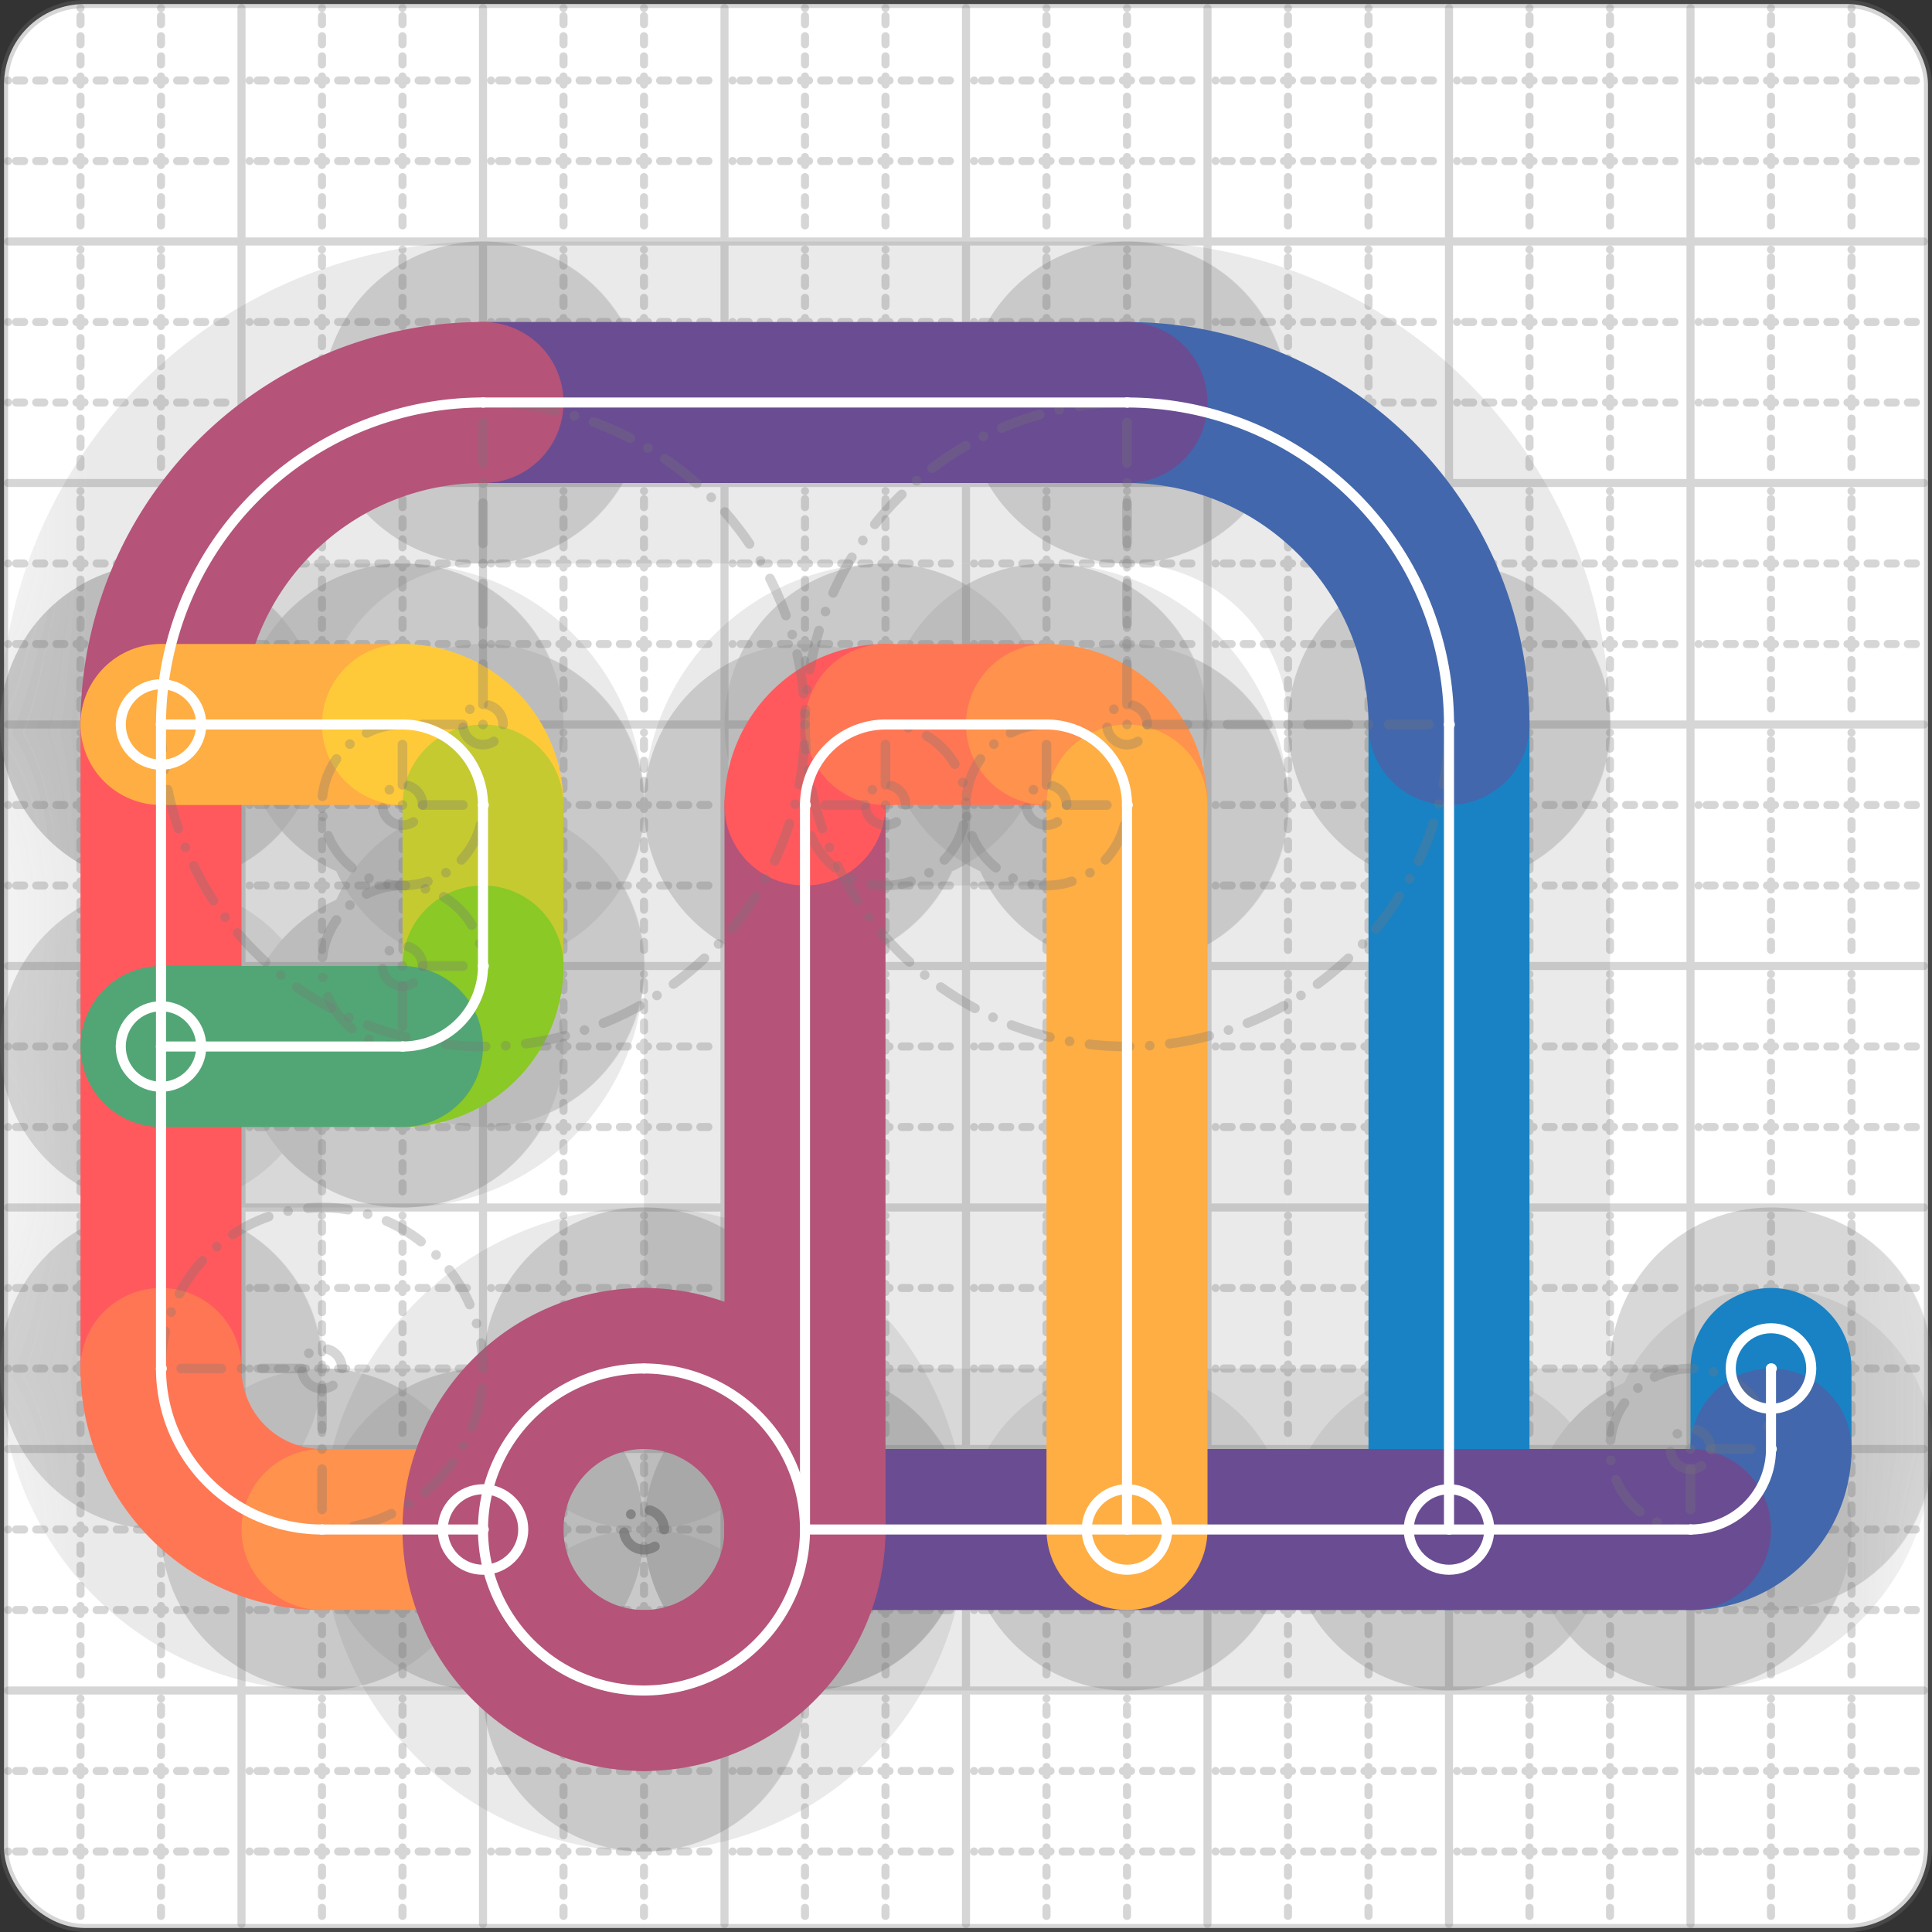 <svg xmlns="http://www.w3.org/2000/svg" width="24" height="24" viewBox="0 0 24 24" fill="none" stroke="currentColor" stroke-width="2" stroke-linecap="round" stroke-linejoin="round"><rect x="0" y="0" width="24" height="24" fill="#333333" stroke="none"/><style>
  @media screen and (prefers-color-scheme: light) {
    .svg-preview-grid-rect { fill: none }
  }
  @media screen and (prefers-color-scheme: dark) {
    .svg-preview-grid-rect { fill: none }
    .svg
    .svg-preview-grid-group,
    .svg-preview-radii-group,
    .svg-preview-shadow-mask-group,
    .svg-preview-shadow-group {
      stroke: #fff;
    }
  }
</style><g class="svg-preview-grid-group" stroke-linecap="butt" stroke-width="0.1" stroke="#777" stroke-opacity="0.3"><rect class="svg-preview-grid-rect" width="23.9" height="23.9" x="0.05" y="0.05" rx="1" fill="#fff"></rect><path stroke-dasharray="0 0.1 0.1 0.15 0.1 0.15 0.1 0.15 0.1 0.15 0.1 0.15 0.1 0.15 0.1 0.15 0.1 0.15 0.1 0.15 0.1 0.15 0.1 0.15 0 0.15" stroke-width="0.1" d="M0.1 1h23.8M1 0.1v23.8M0.1 2h23.8M2 0.1v23.8M0.1 4h23.8M4 0.1v23.8M0.1 5h23.8M5 0.1v23.8M0.1 7h23.8M7 0.1v23.8M0.1 8h23.8M8 0.1v23.8M0.1 10h23.8M10 0.1v23.8M0.1 11h23.8M11 0.1v23.8M0.1 13h23.8M13 0.1v23.8M0.1 14h23.8M14 0.1v23.8M0.1 16h23.8M16 0.1v23.8M0.1 17h23.8M17 0.1v23.8M0.1 19h23.8M19 0.1v23.8M0.1 20h23.8M20 0.1v23.8M0.1 22h23.8M22 0.1v23.8M0.1 23h23.8M23 0.1v23.8"></path><path d="M0.1 3h23.8M3 0.1v23.8M0.1 6h23.8M6 0.1v23.8M0.1 9h23.8M9 0.1v23.8M0.1 12h23.8M12 0.1v23.8M0.1 15h23.8M15 0.1v23.8M0.1 18h23.8M18 0.1v23.8M0.1 21h23.8M21 0.1v23.8"></path></g><g class="svg-preview-shadow-mask-group" stroke-width="4" stroke="#777" stroke-opacity="0.15"><mask id="svg-preview-shadow-mask-0" maskUnits="userSpaceOnUse" stroke-opacity="1" stroke-width="4" stroke="#000"><rect x="0" y="0" width="24" height="24" fill="#fff" stroke="none" rx="1"></rect><path d="M18 19h.01M18 9h.01M14 5h.01M6 5h.01M2 9h.01M2 17h.01M4 19h.01M6 19h.01"></path></mask><mask id="svg-preview-shadow-mask-1" maskUnits="userSpaceOnUse" stroke-opacity="1" stroke-width="4" stroke="#000"><rect x="0" y="0" width="24" height="24" fill="#fff" stroke="none" rx="1"></rect><path d="M2 9h.01M5 9h.01M6 10h.01M6 12h.01M5 13h.01M2 13h.01"></path></mask><mask id="svg-preview-shadow-mask-2" maskUnits="userSpaceOnUse" stroke-opacity="1" stroke-width="4" stroke="#000"><rect x="0" y="0" width="24" height="24" fill="#fff" stroke="none" rx="1"></rect><path d="M22 17h.01M22 18h.01M21 19h.01M10 19h.01M10 10h.01M11 9h.01M13 9h.01M14 10h.01M14 19h.01"></path></mask><mask id="svg-preview-shadow-mask-3" maskUnits="userSpaceOnUse" stroke-opacity="1" stroke-width="4" stroke="#000"><rect x="0" y="0" width="24" height="24" fill="#fff" stroke="none" rx="1"></rect><path d="M8 17h.01M10 19h.01M8 21h.01M6 19h.01"></path></mask></g><g class="svg-preview-shadow-group" stroke-width="4" stroke="#777" stroke-opacity="0.15"><path mask="url(#svg-preview-shadow-mask-0)" d="M 18 19 L 18 9"></path><path mask="url(#svg-preview-shadow-mask-0)" d="M 18 9 A4 4 0 0 0 14 5"></path><path mask="url(#svg-preview-shadow-mask-0)" d="M 14 5 L 6 5"></path><path mask="url(#svg-preview-shadow-mask-0)" d="M 6 5 A4 4 0 0 0 2 9"></path><path mask="url(#svg-preview-shadow-mask-0)" d="M 2 9 L 2 17"></path><path mask="url(#svg-preview-shadow-mask-0)" d="M 2 17 A2 2 0 0 0 4 19"></path><path mask="url(#svg-preview-shadow-mask-0)" d="M 4 19 L 6 19"></path><path mask="url(#svg-preview-shadow-mask-1)" d="M 2 9 L 5 9"></path><path mask="url(#svg-preview-shadow-mask-1)" d="M 5 9 A1 1 0 0 1 6 10"></path><path mask="url(#svg-preview-shadow-mask-1)" d="M 6 10 L 6 12"></path><path mask="url(#svg-preview-shadow-mask-1)" d="M 6 12 A1 1 0 0 1 5 13"></path><path mask="url(#svg-preview-shadow-mask-1)" d="M 5 13 L 2 13"></path><path mask="url(#svg-preview-shadow-mask-2)" d="M 22 17 L 22 18"></path><path mask="url(#svg-preview-shadow-mask-2)" d="M 22 18 A1 1 0 0 1 21 19"></path><path mask="url(#svg-preview-shadow-mask-2)" d="M 21 19 L 10 19"></path><path mask="url(#svg-preview-shadow-mask-2)" d="M 10 19 L 10 10"></path><path mask="url(#svg-preview-shadow-mask-2)" d="M 10 10 A1 1 0 0 1 11 9"></path><path mask="url(#svg-preview-shadow-mask-2)" d="M 11 9 L 13 9"></path><path mask="url(#svg-preview-shadow-mask-2)" d="M 13 9 A1 1 0 0 1 14 10"></path><path mask="url(#svg-preview-shadow-mask-2)" d="M 14 10 L 14 19"></path><path mask="url(#svg-preview-shadow-mask-3)" d="M 8 17 A2 2 0 0 1 10 19"></path><path mask="url(#svg-preview-shadow-mask-3)" d="M 10 19 A2 2 0 0 1 8 21"></path><path mask="url(#svg-preview-shadow-mask-3)" d="M 8 21 A2 2 0 0 1 6 19"></path><path mask="url(#svg-preview-shadow-mask-3)" d="M 6 19 A2 2 0 0 1 8 17"></path><path d="M18 19h.01M18 9h.01M14 5h.01M6 5h.01M2 9h.01M2 17h.01M4 19h.01M6 19h.01M5 9h.01M6 10h.01M6 12h.01M5 13h.01M2 13h.01M22 17h.01M22 18h.01M21 19h.01M10 19h.01M10 10h.01M11 9h.01M13 9h.01M14 10h.01M14 19h.01M8 17h.01M8 21h.01"></path></g><g class="svg-preview-handles-group" stroke-width="0.12" stroke="#777" stroke-opacity="0.6"></g><g class="svg-preview-colored-path-group"><path d="M 18 19 L 18 9" stroke="#1982c4"></path><path d="M 18 9 A4 4 0 0 0 14 5" stroke="#4267AC"></path><path d="M 14 5 L 6 5" stroke="#6a4c93"></path><path d="M 6 5 A4 4 0 0 0 2 9" stroke="#B55379"></path><path d="M 2 9 L 2 17" stroke="#FF595E"></path><path d="M 2 17 A2 2 0 0 0 4 19" stroke="#FF7655"></path><path d="M 4 19 L 6 19" stroke="#ff924c"></path><path d="M 2 9 L 5 9" stroke="#FFAE43"></path><path d="M 5 9 A1 1 0 0 1 6 10" stroke="#ffca3a"></path><path d="M 6 10 L 6 12" stroke="#C5CA30"></path><path d="M 6 12 A1 1 0 0 1 5 13" stroke="#8ac926"></path><path d="M 5 13 L 2 13" stroke="#52A675"></path><path d="M 22 17 L 22 18" stroke="#1982c4"></path><path d="M 22 18 A1 1 0 0 1 21 19" stroke="#4267AC"></path><path d="M 21 19 L 10 19" stroke="#6a4c93"></path><path d="M 10 19 L 10 10" stroke="#B55379"></path><path d="M 10 10 A1 1 0 0 1 11 9" stroke="#FF595E"></path><path d="M 11 9 L 13 9" stroke="#FF7655"></path><path d="M 13 9 A1 1 0 0 1 14 10" stroke="#ff924c"></path><path d="M 14 10 L 14 19" stroke="#FFAE43"></path><path d="M 8 17 A2 2 0 0 1 10 19" stroke="#B55379"></path><path d="M 10 19 A2 2 0 0 1 8 21" stroke="#B55379"></path><path d="M 8 21 A2 2 0 0 1 6 19" stroke="#B55379"></path><path d="M 6 19 A2 2 0 0 1 8 17" stroke="#B55379"></path></g><g class="svg-preview-radii-group" stroke-width="0.12" stroke-dasharray="0 0.25 0.25" stroke="#777" stroke-opacity="0.3"><path d="M18 9 14 9 14 5"></path><circle cy="9" cx="14" r="0.25" stroke-dasharray="0"></circle><circle cy="9" cx="14" r="4"></circle><path d="M6 5 6 9 2 9"></path><circle cy="9" cx="6" r="0.25" stroke-dasharray="0"></circle><circle cy="9" cx="6" r="4"></circle><path d="M2 17 4 17 4 19"></path><circle cy="17" cx="4" r="0.25" stroke-dasharray="0"></circle><circle cy="17" cx="4" r="2"></circle><path d="M5 9 5 10 6 10"></path><circle cy="10" cx="5" r="0.25" stroke-dasharray="0"></circle><circle cy="10" cx="5" r="1"></circle><path d="M6 12 5 12 5 13"></path><circle cy="12" cx="5" r="0.25" stroke-dasharray="0"></circle><circle cy="12" cx="5" r="1"></circle><path d="M22 18 21 18 21 19"></path><circle cy="18" cx="21" r="0.25" stroke-dasharray="0"></circle><circle cy="18" cx="21" r="1"></circle><path d="M10 10 11 10 11 9"></path><circle cy="10" cx="11" r="0.25" stroke-dasharray="0"></circle><circle cy="10" cx="11" r="1"></circle><path d="M13 9 13 10 14 10"></path><circle cy="10" cx="13" r="0.25" stroke-dasharray="0"></circle><circle cy="10" cx="13" r="1"></circle><circle cy="19" cx="8" r="0.25" stroke-dasharray="0"></circle><circle cy="19" cx="8" r="2"></circle><circle cy="19" cx="8" r="0.25" stroke-dasharray="0"></circle><circle cy="19" cx="8" r="2"></circle><circle cy="19" cx="8" r="0.25" stroke-dasharray="0"></circle><circle cy="19" cx="8" r="2"></circle><circle cy="19" cx="8" r="0.25" stroke-dasharray="0"></circle><circle cy="19" cx="8" r="2"></circle></g><g class="svg-preview-control-path-marker-mask-group" stroke-width="1" stroke="#000"><mask id="svg-preview-control-path-marker-mask-0" maskUnits="userSpaceOnUse"><rect x="0" y="0" width="24" height="24" fill="#fff" stroke="none" rx="1"></rect><path d="M18 19h.01"></path><path d="M18 9h.01"></path></mask><mask id="svg-preview-control-path-marker-mask-1" maskUnits="userSpaceOnUse"><rect x="0" y="0" width="24" height="24" fill="#fff" stroke="none" rx="1"></rect><path d="M18 9h.01"></path><path d="M14 5h.01"></path></mask><mask id="svg-preview-control-path-marker-mask-2" maskUnits="userSpaceOnUse"><rect x="0" y="0" width="24" height="24" fill="#fff" stroke="none" rx="1"></rect><path d="M14 5h.01"></path><path d="M6 5h.01"></path></mask><mask id="svg-preview-control-path-marker-mask-3" maskUnits="userSpaceOnUse"><rect x="0" y="0" width="24" height="24" fill="#fff" stroke="none" rx="1"></rect><path d="M6 5h.01"></path><path d="M2 9h.01"></path></mask><mask id="svg-preview-control-path-marker-mask-4" maskUnits="userSpaceOnUse"><rect x="0" y="0" width="24" height="24" fill="#fff" stroke="none" rx="1"></rect><path d="M2 9h.01"></path><path d="M2 17h.01"></path></mask><mask id="svg-preview-control-path-marker-mask-5" maskUnits="userSpaceOnUse"><rect x="0" y="0" width="24" height="24" fill="#fff" stroke="none" rx="1"></rect><path d="M2 17h.01"></path><path d="M4 19h.01"></path></mask><mask id="svg-preview-control-path-marker-mask-6" maskUnits="userSpaceOnUse"><rect x="0" y="0" width="24" height="24" fill="#fff" stroke="none" rx="1"></rect><path d="M4 19h.01"></path><path d="M6 19h.01"></path></mask><mask id="svg-preview-control-path-marker-mask-7" maskUnits="userSpaceOnUse"><rect x="0" y="0" width="24" height="24" fill="#fff" stroke="none" rx="1"></rect><path d="M2 9h.01"></path><path d="M5 9h.01"></path></mask><mask id="svg-preview-control-path-marker-mask-8" maskUnits="userSpaceOnUse"><rect x="0" y="0" width="24" height="24" fill="#fff" stroke="none" rx="1"></rect><path d="M5 9h.01"></path><path d="M6 10h.01"></path></mask><mask id="svg-preview-control-path-marker-mask-9" maskUnits="userSpaceOnUse"><rect x="0" y="0" width="24" height="24" fill="#fff" stroke="none" rx="1"></rect><path d="M6 10h.01"></path><path d="M6 12h.01"></path></mask><mask id="svg-preview-control-path-marker-mask-10" maskUnits="userSpaceOnUse"><rect x="0" y="0" width="24" height="24" fill="#fff" stroke="none" rx="1"></rect><path d="M6 12h.01"></path><path d="M5 13h.01"></path></mask><mask id="svg-preview-control-path-marker-mask-11" maskUnits="userSpaceOnUse"><rect x="0" y="0" width="24" height="24" fill="#fff" stroke="none" rx="1"></rect><path d="M5 13h.01"></path><path d="M2 13h.01"></path></mask><mask id="svg-preview-control-path-marker-mask-12" maskUnits="userSpaceOnUse"><rect x="0" y="0" width="24" height="24" fill="#fff" stroke="none" rx="1"></rect><path d="M22 17h.01"></path><path d="M22 18h.01"></path></mask><mask id="svg-preview-control-path-marker-mask-13" maskUnits="userSpaceOnUse"><rect x="0" y="0" width="24" height="24" fill="#fff" stroke="none" rx="1"></rect><path d="M22 18h.01"></path><path d="M21 19h.01"></path></mask><mask id="svg-preview-control-path-marker-mask-14" maskUnits="userSpaceOnUse"><rect x="0" y="0" width="24" height="24" fill="#fff" stroke="none" rx="1"></rect><path d="M21 19h.01"></path><path d="M10 19h.01"></path></mask><mask id="svg-preview-control-path-marker-mask-15" maskUnits="userSpaceOnUse"><rect x="0" y="0" width="24" height="24" fill="#fff" stroke="none" rx="1"></rect><path d="M10 19h.01"></path><path d="M10 10h.01"></path></mask><mask id="svg-preview-control-path-marker-mask-16" maskUnits="userSpaceOnUse"><rect x="0" y="0" width="24" height="24" fill="#fff" stroke="none" rx="1"></rect><path d="M10 10h.01"></path><path d="M11 9h.01"></path></mask><mask id="svg-preview-control-path-marker-mask-17" maskUnits="userSpaceOnUse"><rect x="0" y="0" width="24" height="24" fill="#fff" stroke="none" rx="1"></rect><path d="M11 9h.01"></path><path d="M13 9h.01"></path></mask><mask id="svg-preview-control-path-marker-mask-18" maskUnits="userSpaceOnUse"><rect x="0" y="0" width="24" height="24" fill="#fff" stroke="none" rx="1"></rect><path d="M13 9h.01"></path><path d="M14 10h.01"></path></mask><mask id="svg-preview-control-path-marker-mask-19" maskUnits="userSpaceOnUse"><rect x="0" y="0" width="24" height="24" fill="#fff" stroke="none" rx="1"></rect><path d="M14 10h.01"></path><path d="M14 19h.01"></path></mask></g><g class="svg-preview-control-path-group" stroke="#fff" stroke-width="0.125"><path mask="url(#svg-preview-control-path-marker-mask-0)" d="M 18 19 L 18 9"></path><path mask="url(#svg-preview-control-path-marker-mask-1)" d="M 18 9 A4 4 0 0 0 14 5"></path><path mask="url(#svg-preview-control-path-marker-mask-2)" d="M 14 5 L 6 5"></path><path mask="url(#svg-preview-control-path-marker-mask-3)" d="M 6 5 A4 4 0 0 0 2 9"></path><path mask="url(#svg-preview-control-path-marker-mask-4)" d="M 2 9 L 2 17"></path><path mask="url(#svg-preview-control-path-marker-mask-5)" d="M 2 17 A2 2 0 0 0 4 19"></path><path mask="url(#svg-preview-control-path-marker-mask-6)" d="M 4 19 L 6 19"></path><path mask="url(#svg-preview-control-path-marker-mask-7)" d="M 2 9 L 5 9"></path><path mask="url(#svg-preview-control-path-marker-mask-8)" d="M 5 9 A1 1 0 0 1 6 10"></path><path mask="url(#svg-preview-control-path-marker-mask-9)" d="M 6 10 L 6 12"></path><path mask="url(#svg-preview-control-path-marker-mask-10)" d="M 6 12 A1 1 0 0 1 5 13"></path><path mask="url(#svg-preview-control-path-marker-mask-11)" d="M 5 13 L 2 13"></path><path mask="url(#svg-preview-control-path-marker-mask-12)" d="M 22 17 L 22 18"></path><path mask="url(#svg-preview-control-path-marker-mask-13)" d="M 22 18 A1 1 0 0 1 21 19"></path><path mask="url(#svg-preview-control-path-marker-mask-14)" d="M 21 19 L 10 19"></path><path mask="url(#svg-preview-control-path-marker-mask-15)" d="M 10 19 L 10 10"></path><path mask="url(#svg-preview-control-path-marker-mask-16)" d="M 10 10 A1 1 0 0 1 11 9"></path><path mask="url(#svg-preview-control-path-marker-mask-17)" d="M 11 9 L 13 9"></path><path mask="url(#svg-preview-control-path-marker-mask-18)" d="M 13 9 A1 1 0 0 1 14 10"></path><path mask="url(#svg-preview-control-path-marker-mask-19)" d="M 14 10 L 14 19"></path><path d="M 8 17 A2 2 0 0 1 10 19"></path><path d="M 10 19 A2 2 0 0 1 8 21"></path><path d="M 8 21 A2 2 0 0 1 6 19"></path><path d="M 6 19 A2 2 0 0 1 8 17"></path></g><g class="svg-preview-control-path-marker-group" stroke="#fff" stroke-width="0.125"><path d="M18 19h.01M18 9h.01M18 9h.01M14 5h.01M14 5h.01M6 5h.01M6 5h.01M2 9h.01M2 9h.01M2 17h.01M2 17h.01M4 19h.01M4 19h.01M6 19h.01M2 9h.01M5 9h.01M5 9h.01M6 10h.01M6 10h.01M6 12h.01M6 12h.01M5 13h.01M5 13h.01M2 13h.01M22 17h.01M22 18h.01M22 18h.01M21 19h.01M21 19h.01M10 19h.01M10 19h.01M10 10h.01M10 10h.01M11 9h.01M11 9h.01M13 9h.01M13 9h.01M14 10h.01M14 10h.01M14 19h.01"></path><circle cx="18" cy="19" r="0.5"></circle><circle cx="6" cy="19" r="0.5"></circle><circle cx="2" cy="9" r="0.5"></circle><circle cx="2" cy="13" r="0.5"></circle><circle cx="22" cy="17" r="0.5"></circle><circle cx="14" cy="19" r="0.5"></circle></g><g class="svg-preview-handles-group" stroke-width="0.12" stroke="#FFF" stroke-opacity="0.3"></g></svg>